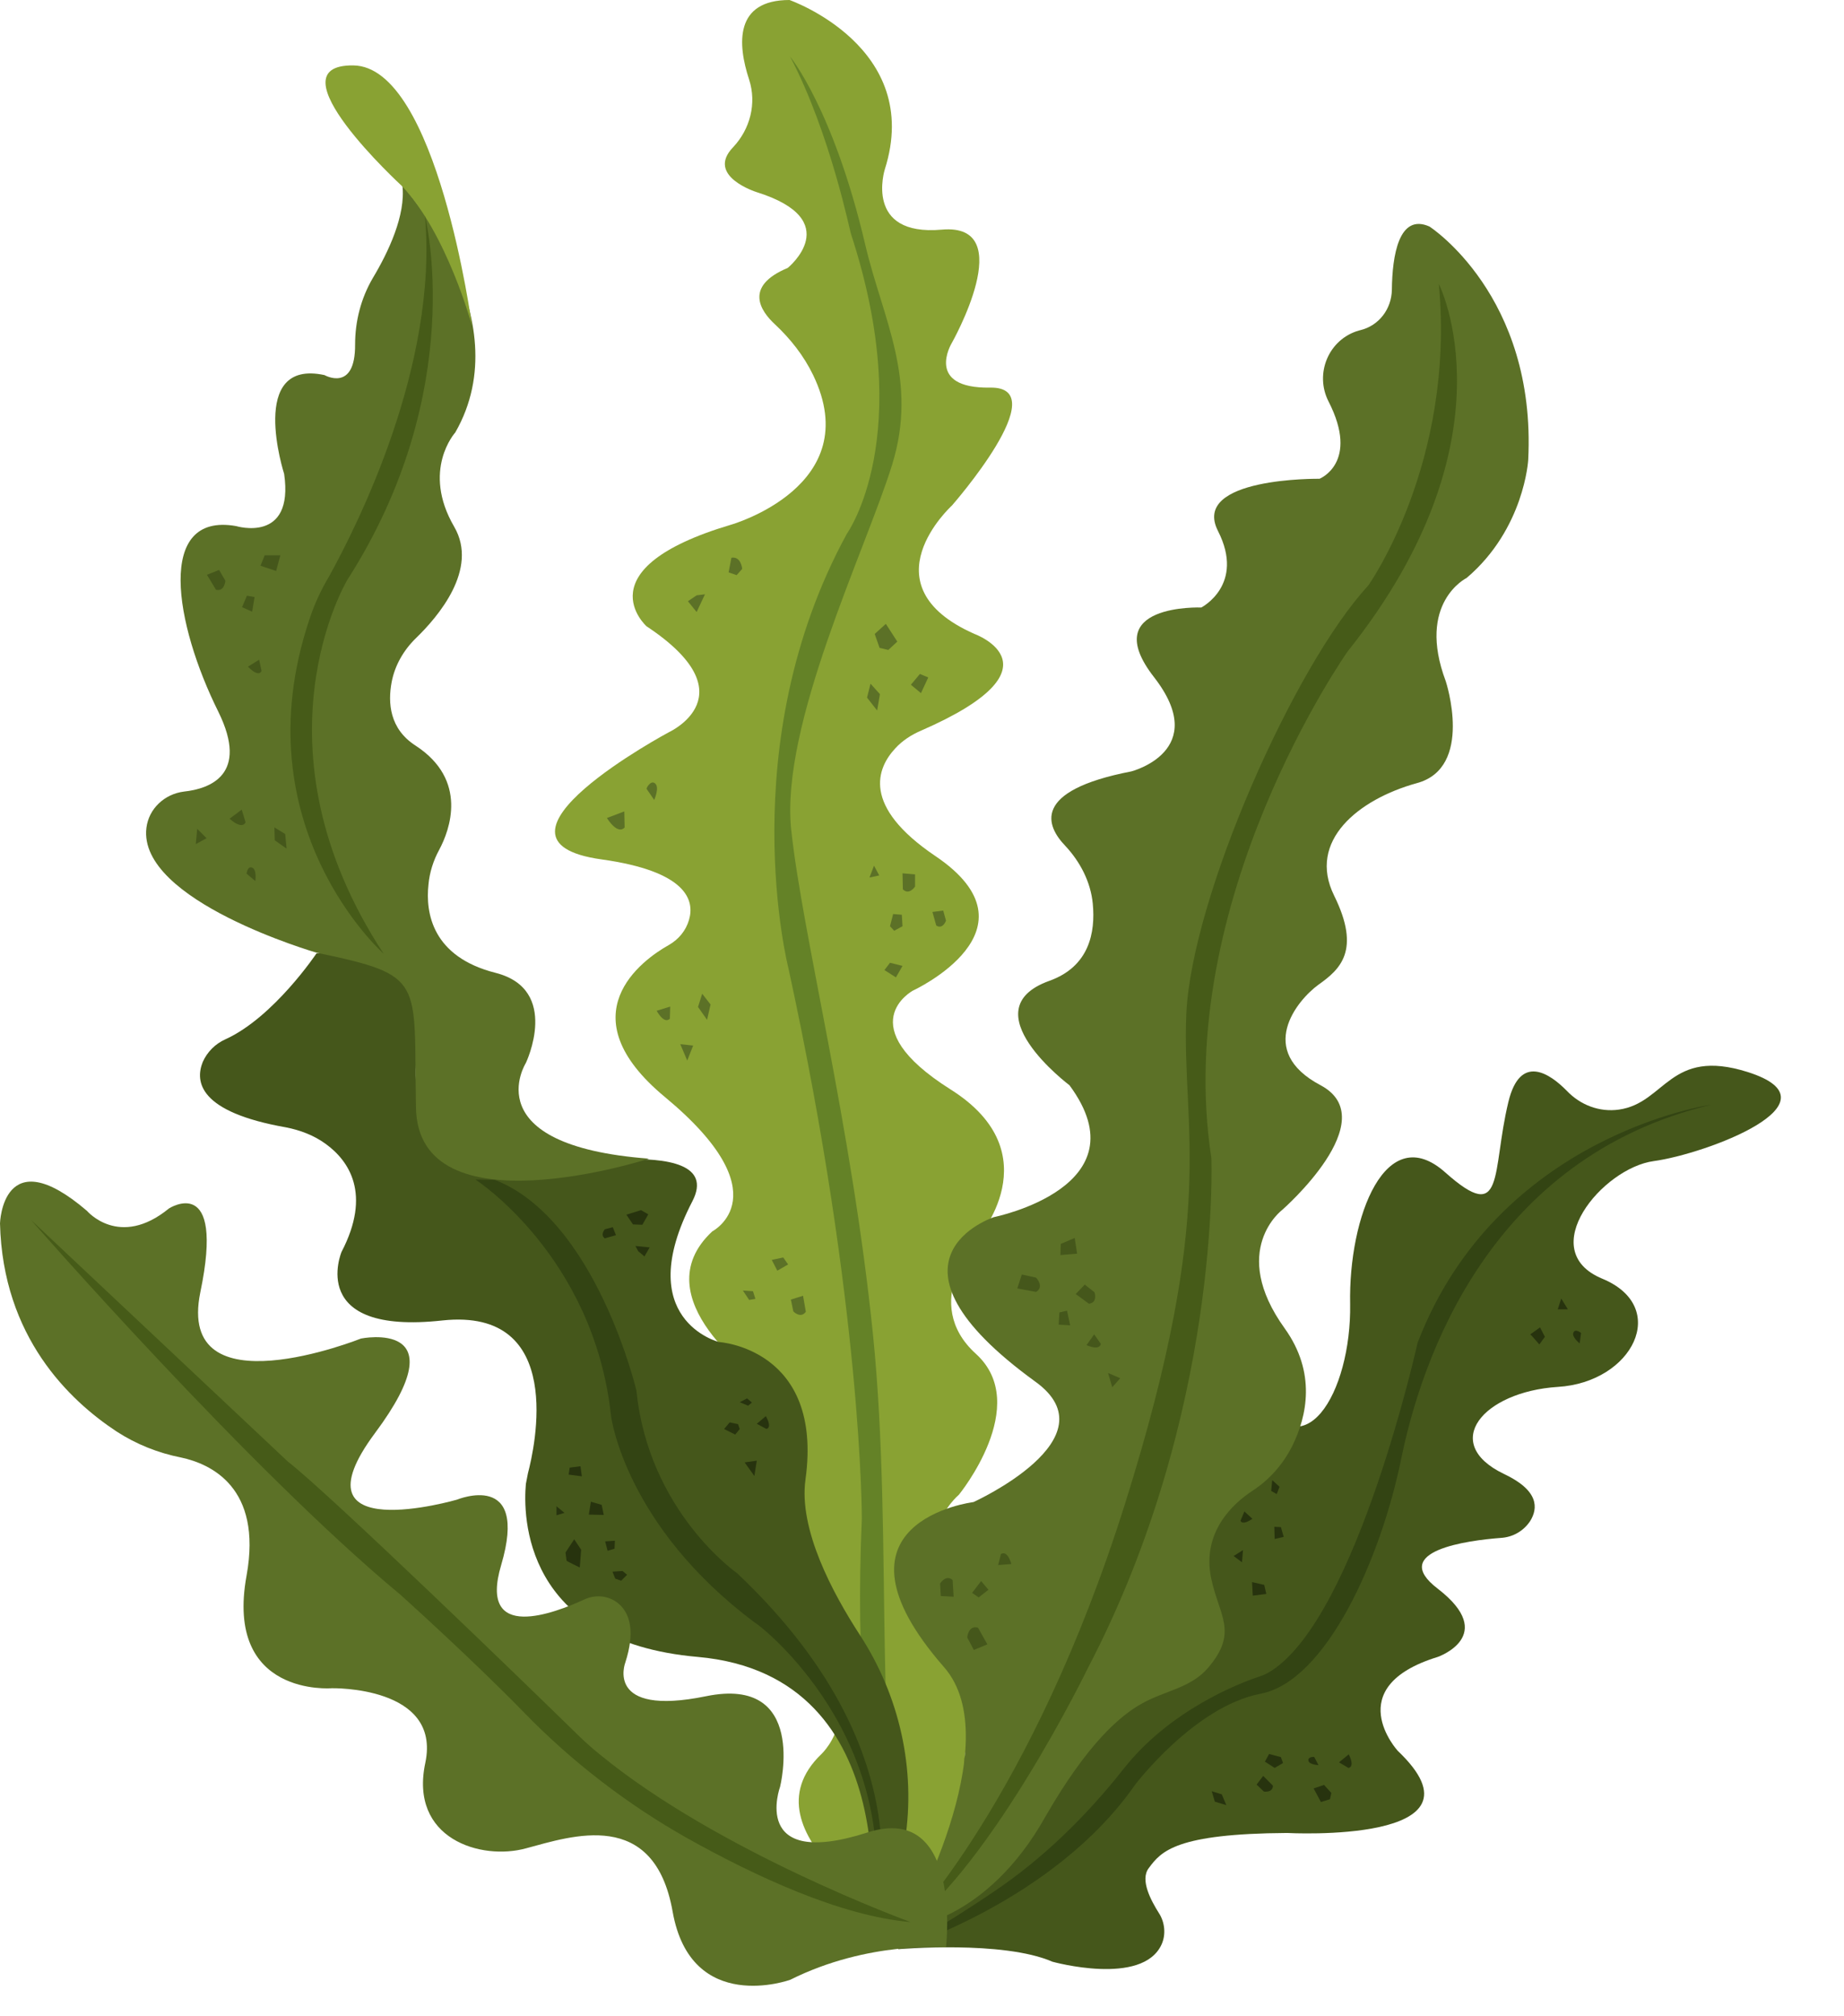 <?xml version="1.0" encoding="UTF-8"?><svg xmlns="http://www.w3.org/2000/svg" xmlns:xlink="http://www.w3.org/1999/xlink" height="579.3" preserveAspectRatio="xMidYMid meet" version="1.0" viewBox="0.0 0.0 530.2 579.3" width="530.2" zoomAndPan="magnify"><g><g><g><g id="change1_2"><path d="M258.3,560.2c0,0,30.1-2.6,44.3,3.6c0,0,25.9,7.2,31.4-5c1.3-2.9,0.9-6.4-0.8-9 c-2.2-3.5-5.5-9.5-2.9-12.9c3.6-4.9,7.9-9.9,39.8-10.1c0,0,60.1,3.3,31.8-23.6c0,0-16.8-18.3,11.5-27c0,0,17.5-6.1,0-19.6 c-14.3-10.9,8.8-13.9,18.1-14.6c3.5-0.2,6.6-2,8.5-4.9c2.2-3.6,2.6-8.7-7.6-13.5c-18.3-8.8-6.1-23.6,15.5-25 c21.6-1.3,32.4-23,12.8-31.1c-19.6-8.1,0-31.8,14.8-33.8c14.8-2,54.7-16.8,27-25.6c-22.5-7.1-23.6,8.9-37,10.8 c-5.6,0.8-11.1-1.3-15-5.4c-4.8-4.9-13.4-10.9-16.8,3.2c-4.9,20.3-0.9,35.6-18.1,20.3c-17.1-15.3-27.9,12.6-27.4,37.8 c0.4,25.2-13.5,49.9-27.9,24.7c-14.4-25.2-22.1,26.6-18.1,36.5c4,9.8,5.8,52.2-18.1,34.1c-23.9-18.1-18.1,24.7-23.9,36 c-5.8,11.3-11.3,16.2-19.8,1.8C271.9,493.5,261.3,530,258.3,560.2z" fill="#45571B"/></g><g id="change2_1"><path d="M258.3,560.2c0,0,44.7-13.6,68.1-47.3c0,0,17.1-22.5,36-26.1c19-3.6,34.7-39.1,40.5-67.6 c5.8-28.3,25.2-86.4,89.1-101.7c0,0-61.4,8.6-84.4,68.4c0,0-17.3,78.1-41.9,94.2c-1.1,0.7-2.2,1.3-3.5,1.7 c-5.7,1.9-25.6,9.5-39,26.4c-10.8,13.7-23.3,26-37.8,35.7C276.2,550.1,266.4,556.3,258.3,560.2z" fill="#334413"/></g><g fill="#27330E" id="change3_1"><path d="M387.8,504.2l-2.8,2.3l2.7,1.6C387.7,508.1,389.7,508,387.8,504.2z"/><path d="M452.4,383c-0.6,1.2,1.8,3.1,1.8,3.1l0.4-3C454.6,383.1,452.9,381.7,452.4,383z"/><path d="M367.1 429.4L367.9 427.3 365.8 425.4 365.5 428.5z"/><path d="M366.5 508.1L368.9 506.7 368.3 505 364.9 504.1 363.7 506.3z"/><path d="M357.1 449L357.4 445.5 354.7 447.2z"/><path d="M450.8 376.3L448.9 373.2 447.9 376.3z"/><path d="M363.5 455.5L360 454.7 360.2 458.6 364.1 458.1z"/><path d="M376.2,506c0.2,1.2,2.9,1.3,2.9,1.3l-1.2-2.3C378,504.9,376,504.8,376.2,506z"/><path d="M382.4 517.1L382.8 515.3 380.7 513 377.7 514 379.8 517.9z"/><path d="M360.1,436.5l-2.3-2.1l-1.1,2.6C356.6,436.9,356.9,438.7,360.1,436.5z"/><path d="M363.2,510.4l-1.9,2.5l2.1,2c0,0,2.6,0.4,2.6-1.7L363.2,510.4z"/><path d="M352.6 518.8L351.3 515.7 348.4 514.8 349.3 517.8z"/><path d="M366.5 442.3L369.1 441.7 368.3 438.9 366.4 438.8z"/><path d="M442.6,386.4l1.6-2.2l-1.4-2.7l-2.8,2C440.2,383.6,442.6,386.4,442.6,386.4z"/></g></g><g><g id="change4_2"><path d="M261.2,553.7c0,0-48.8-26.8-25-49.6c0,0,16.6-15.6-10.6-31.4c0,0-36.3-17.5-17.7-37.6 c0,0,26.8-15.9,10.3-38.7c0,0-34-23.3-13.4-42.5c0,0,20.3-10.5-13.6-38.6c-28.5-23.6-6.6-39.4,1.1-43.7c2.8-1.6,4.9-4.1,5.8-7.2 c1.7-5.7-0.7-14-25.1-17.4c-39-5.4,19.4-36.6,19.4-36.6s23.3-10.7-6.5-30.4c0,0-18.5-16.5,24.3-29.2c0,0,39-11.1,23.6-43 c-2.7-5.6-6.6-10.5-11-14.6c-4.1-3.8-9-10.9,3.7-16.2c0,0,16.9-13.7-9-21.8c0,0-14.7-4.6-6.7-12.9c4.9-5.2,6.8-12.6,4.6-19.4 C212,12.6,211.2,0,227,0c0,0,38.6,13.5,27.4,48.7c0,0-6.1,19.3,16.4,17.3s2.8,32.7,2.8,32.7s-7.8,13,11.1,12.7 c19-0.3-11,33.9-11,33.9s-25.2,22.9,6.5,36.9c0,0,26.4,9.6-15.4,27.8c-2.8,1.2-5.4,2.9-7.4,5.1c-5.2,5.6-9.8,16.5,11.5,30.9 c31.5,21.2-6.4,38.7-6.4,38.7s-18.5,9.9,10.8,28.4c29.4,18.5,7.6,43,7.6,43s-16.5,18.3-0.3,33s-4.9,40.5-4.9,40.5 s-17.5,14.7,5.2,30.2c22.6,15.5,2.8,32.8,2.8,32.8s-15.2,14.9,1.3,26.1C301.5,529.8,261.2,553.7,261.2,553.7z" fill="#89A233"/></g><g id="change5_1"><path d="M227.2,16.3c0,0,12.5,15.2,21.6,54.1c5,21.3,15.3,38.7,7.7,63.2c-7.6,24.5-32.2,74.8-29,104.9 s17.4,85.1,23.5,145s-0.6,128.4,10.7,157.5c0,0-17.6-18.8-13.9-104.5c0,0,0.2-60.4-21.1-158.2c0,0-16.4-64.1,16.8-124.9 c0,0,20.2-28,1.2-86.1C244.6,67.6,238.9,38.6,227.2,16.3z" fill="#648227"/></g><g fill="#5C7127" id="change6_1"><path d="M174.5,235.1l5-1.9l0.1,4.6C179.6,237.8,177.9,240.3,174.5,235.1z"/><path d="M263.1,254.8c0,0-1.7,2.6-3.5,0.8l-0.1-4.6l3.6,0.3V254.8z"/><path d="M259.5 266.2L257.1 267.5 255.9 266.2 256.8 262.7 259.3 262.9z"/><path d="M250 252.2L251.3 248.8 252.8 251.6z"/><path d="M255.9 276.7L259.5 277.6 257.6 280.9 254.3 278.8z"/><path d="M188.4,225.2c1.3,1.2-0.3,4.7-0.3,4.7l-2.2-3.2C185.8,226.6,187.1,224,188.4,225.2z"/><path d="M255.4 186.8L252.9 186.2 251.5 182.2 254.7 179.3 258 184.4z"/><path d="M188.8,290.5l3.9-1.2l-0.1,3.5C192.5,292.8,191.2,294.6,188.8,290.5z"/><path d="M268.1,262.1l3.1-0.4l0.8,2.9c0,0-0.9,2.6-2.8,1.4L268.1,262.1z"/><path d="M252.2 204.2L249.3 200.5 250.3 196.5 253 199.5z"/><path d="M264.8 199.2L261.9 196.8 264.5 193.7 266.9 194.7z"/><path d="M197.8 172.8L200.3 175.9 202.7 170.8 200.3 171.1z"/><path d="M217.2 373.3L216.5 371.1 213.6 370.9 215.4 373.6z"/><path d="M211.8,165.3l1.6-1.8c0,0-0.3-3.7-3.1-3.2l-0.8,4.2L211.8,165.3z"/><path d="M228.1,376.9c0,0,2.1,2.2,3.6,0.1l-0.8-4.6l-3.5,1.1L228.1,376.9z"/><path d="M203.3 293.1L204.3 288.7 201.9 285.6 200.7 289.4z"/><path d="M225.2 361.4L221.9 362.1 223.5 365.2 226.6 363.4z"/><path d="M199.3 300.5L195.6 300.1 197.6 304.8z"/></g></g><g><g id="change6_2"><path d="M260.4,554.1c0,0,30-53.4,11-75c-36.6-41.9,8.5-47.4,8.5-47.4s40.4-18.3,17.8-34.6 c-48.7-35.3-11.9-47.3-11.9-47.3s43.3-8.7,21.7-37.9c0,0-28.9-21.7-5.8-30c11.5-4.1,13.3-13.9,12.5-22.2 c-0.6-6.2-3.6-12-7.9-16.6c-5.4-5.6-10-15.8,19-21.4c0,0,23-5.9,6.5-27.1s13.6-20,13.6-20s12.7-6.5,4.8-22 c-7.9-15.5,29.2-15,29.2-15s11.6-4.6,2.6-22.2c-4.1-8,0-17.9,8.7-20.4c0.1,0,0.3-0.1,0.4-0.1c5.4-1.3,9-6.1,9.1-11.6 c0.1-9.8,2-22.1,10.8-18.2c0,0,30.8,19.8,28.4,67.1c0,0-1.1,19.8-17.7,33.9c0,0-14.5,7.1-6,29.7c0,0,8.2,24.9-8.4,29.3 c-16.6,4.6-31.5,16.5-23.7,32.3c7.8,15.8,1.7,21.2-4.5,25.6c-6.2,4.5-18.1,19,0.6,28.9c18.6,9.9-11,35.8-11,35.8 s-15.5,11.6,0.7,34.1c9.1,12.7,6.4,25.2,2.2,33.7c-2.6,5.2-6.5,9.7-11.4,12.9c-5.7,3.7-14.6,11.9-12,25c2.3,11.1,8,15.6-0.9,26 c-4.9,5.7-12.3,6.5-18.8,10.1c-6.4,3.5-15.8,11.6-27.8,32.4C283.5,552.7,260.4,554.1,260.4,554.1z" fill="#5C7127"/></g><g id="change7_1"><path d="M260.4,554.1c0,0,36.2-36.5,63.1-122s16.2-107.1,17.6-140.8c1.6-33.7,31.1-100.1,52.3-123 c0,0,25.1-35.3,20.3-86.7c0,0,22.6,44.5-26.2,105.6c0,0-50.6,71.7-39.2,145.6c0,0,3,73-35.6,146.8 C312.6,479.8,285.7,535.1,260.4,554.1z" fill="#465B18"/></g><g fill="#45571B" id="change1_1"><path d="M297.9,367.2c0,0,2.5,2.6,0,4.1l-5.4-1l1.3-4L297.9,367.2z"/><path d="M319.8 398.7L318.6 394.6 322.1 396.1z"/><path d="M305 357.5L309 355.8 309.7 360.3 304.9 360.7z"/><path d="M312.4,386.6l2.2-3.1l1.9,2.7C316.5,386.2,316.5,388.3,312.4,386.6z"/><path d="M309.3,371.9l2.6-2.7l2.8,2.2c0,0,1,3-1.6,3.3L309.3,371.9z"/><path d="M307.7 380.9L304.4 380.7 304.6 377.2 306.8 376.7z"/><path d="M278.1,470.6c0,0,0.3-3.6,3.1-2.8l2.7,4.8l-3.9,1.6L278.1,470.6z"/><path d="M290.8,449.5l-3.8,0.3l0.8-3.2C287.9,446.7,289.5,445.2,290.8,449.5z"/><path d="M274.2,458.9l-3.7-0.2l-0.2-3.6c0,0,1.7-2.7,3.6-1L274.2,458.9z"/><path d="M282.1 454.4L284.2 456.9 281.4 459.1 279.5 457.8z"/></g></g><g><g id="change1_4"><path d="M249.9,556.5c0,0,7.4-9.5,10.3-27.5c3.2-20.6-1.6-41.6-12.9-59c-8-12.3-17.7-30.5-15.7-44.8 c5.2-37.7-24.9-39.5-24.9-39.5s-25.3-6.4-7.6-40.5c10.8-21-49.6-8.2-49.6-8.2s-35.8,2.5-29.1-38.3c4.7-28.9-29.4-24.7-29.4-24.7 s-12.3,18.4-26.2,24.7c-2.9,1.3-5.2,3.6-6.5,6.5c-2.3,5.7-1.1,14.4,23.9,18.8c4.1,0.8,8.1,2.3,11.5,4.8c6.6,4.8,13.2,14.3,4.5,31 c0,0-10.1,24,29,19.7c35.7-3.8,26.5,36.7,24.6,43.9c-0.2,1-0.4,2.1-0.6,3.1c-0.8,9-0.9,45.3,49.4,49.7 C261.7,481.6,249.9,556.5,249.9,556.5z" fill="#45571B"/></g><g id="change2_2"><path d="M249.9,556.5c0,0,21-48.6-37.9-104.3c0,0-25.5-17.7-29-52.5c0,0-11.6-49.2-40.7-60.6l-5.6-0.1 c0,0,34.1,22,39,68c0,0,3.9,31.4,41.4,59.4C217.3,466.1,262.3,500.1,249.9,556.5z" fill="#334413"/></g><g id="change6_3"><path d="M91,273.8c0,0-51.5-14.9-48.9-35.9c0.7-5.5,5.2-9.7,10.8-10.4c7.4-0.8,18.8-4.8,9.9-22.9 c-12.6-25.3-18.1-57.5,5.1-53.4c0,0,16.7,5.1,13.8-15c0,0-10.7-33.2,11.6-28.4c0,0,8.9,5.1,8.8-8.8c0-6.7,1.7-13.3,5.1-19.1 c4.5-7.5,9.5-18.1,8.5-26.6c0,0,34.3,37.8,15.2,71c0,0-9.8,10.8-0.3,27.1c7.1,12.2-4.7,25.9-11,32c-3.6,3.5-6.1,7.9-7,12.7 c-1.1,5.9-0.6,13.4,6.9,18.2c15.2,9.9,9.8,24.3,6.8,29.9c-1.7,3.1-2.8,6.6-3.1,10c-0.9,8.2,1.1,20.8,19.3,25.4 c18.8,4.8,8.7,25.9,8.7,25.9s-15,23.7,35.4,27.5c0,0-66.8,21.6-67-15C118.9,281.5,122.6,280.4,91,273.8z" fill="#5C7127"/></g><g id="change4_1"><path d="M115.5,53.4c0,0-38-34.9-13.9-34.6s34.1,74.8,34.1,74.8S128.5,67,115.5,53.4z" fill="#89A233"/></g><g id="change7_2"><path d="M122.2,62.1c0,0,12.7,49.9-22.3,104.5c0,0-28.8,47.7,10.4,107.5c0,0-41.2-36.5-21.4-95.9 c1.4-4.3,3.3-8.5,5.7-12.5C102.6,151.2,126,105.2,122.2,62.1z" fill="#465B18"/></g><g fill="#45571B" id="change1_3"><path d="M66,235.3l3.5-2.6l1.1,3.6C70.6,236.3,69.9,238.7,66,235.3z"/><path d="M56.3 242.6L56.7 238.2 59.4 240.9z"/><path d="M76.1 159.6L80.6 159.6 79.4 164.1 74.9 162.6z"/><path d="M72.6,249.4c1.3,0.7,0.8,3.8,0.8,3.8l-2.5-2.1C70.9,251,71.2,248.7,72.6,249.4z"/><path d="M71.3,191.6l3.2-2l0.7,3.2C75.2,192.9,74.5,194.9,71.3,191.6z"/><path d="M59.5,165.2l3.5-1.4l1.8,3.1c0,0-0.2,3.2-2.7,2.6L59.5,165.2z"/><path d="M82.4 243.9L79 241.5 78.9 237.8 82 239.7z"/><path d="M72.5 175.8L69.6 174.5 71 171.2 73.2 171.6z"/></g><g fill="#27330E" id="change3_2"><path d="M216.2 403.1L214.8 401.9 212.7 403 215.1 404z"/><path d="M176.7 445.1L176.8 442.8 174 443 174.7 445.7z"/><path d="M212.7 410.7L212.2 409.3 209.8 408.8 208.2 410.7 211.4 412.3z"/><path d="M220.2,407l-2.6,2.2l2.6,1.4C220.3,410.8,222.2,410.6,220.2,407z"/><path d="M177.1,355l-0.9-2.3l-2.3,0.6c0,0-1.4,1.6,0,2.6L177.1,355z"/><path d="M184.7 352L186.4 349 184.3 347.8 180.1 349.1 182 351.9z"/><path d="M167.3 424.3L166.9 421.4 163.8 421.8 163.5 423.8z"/><path d="M165.1,442.4l-2.5,3.8l0.3,2.3c-0.4,0,3.8,2,3.8,2l0.4-5.1L165.1,442.4z"/><path d="M217.6 419.8L214.1 420.3 216.9 424.2z"/><path d="M173.6,435.4l-0.6-2.9l-3.1-0.9l-0.6,3.7C169.7,435.3,173.6,435.4,173.6,435.4z"/><path d="M185.3 361.1L186.8 358.5 182.7 358.1 183.5 359.6z"/><path d="M162.3 434.8L160 432.9 160 435.5z"/><path d="M178.6 454.3L180.3 452.6 179 451.5 176.1 451.7 176.9 453.7z"/></g></g><g id="change6_4"><path d="M272,559.7c0,0-22.2-2-44.8,9.3c0,0-28.5,10.3-33.8-19.6s-29-21.7-42.1-18.2c-13,3.6-33.7-2.7-29-24.6 c4.6-22.1-26.9-21.4-26.9-21.4s-30.9,2.6-24.5-32.4c4.6-25.4-10.4-32.1-18.8-33.9c-6.6-1.3-12.9-3.8-18.6-7.5 C20,402.5,0.8,384.3,0,351.6c0,0,0.7-24.4,25-3.6c0,0,9.3,11,23.6-0.7c0,0,16.2-10.4,9,24.1c-7.1,34.6,46.2,13.3,46.2,13.3 s28.6-5.8,4,27.2C83.2,445,131.4,431,131.4,431s20.8-8.6,12.7,18.8c-6.7,22.5,15.6,13.7,23.9,9.9c3.6-1.7,7.9-1,10.6,1.9 c2.5,2.7,4,7.5,1.2,16.2c0,0-6.1,15.7,23.2,9.7s21.3,26,21.3,26s-8.8,24,25,13.2C276.9,517.7,272,559.7,272,559.7z" fill="#5C7127"/></g><g id="change7_3"><path d="M8.9,350.6c0,0,62.3,71.3,106.2,107.7c0,0,20.5,18.4,35.6,33.9c13.8,14.2,29.7,26.4,46.9,36.1 c19.5,10.9,44.1,22.4,64.2,24.1c0,0-55.1-20-89.5-48.3c-2.6-2.1-5-4.3-7.4-6.7c-13.6-13.3-69.9-67.8-82.2-77.4L8.9,350.6z" fill="#465B18"/></g></g></g></svg>